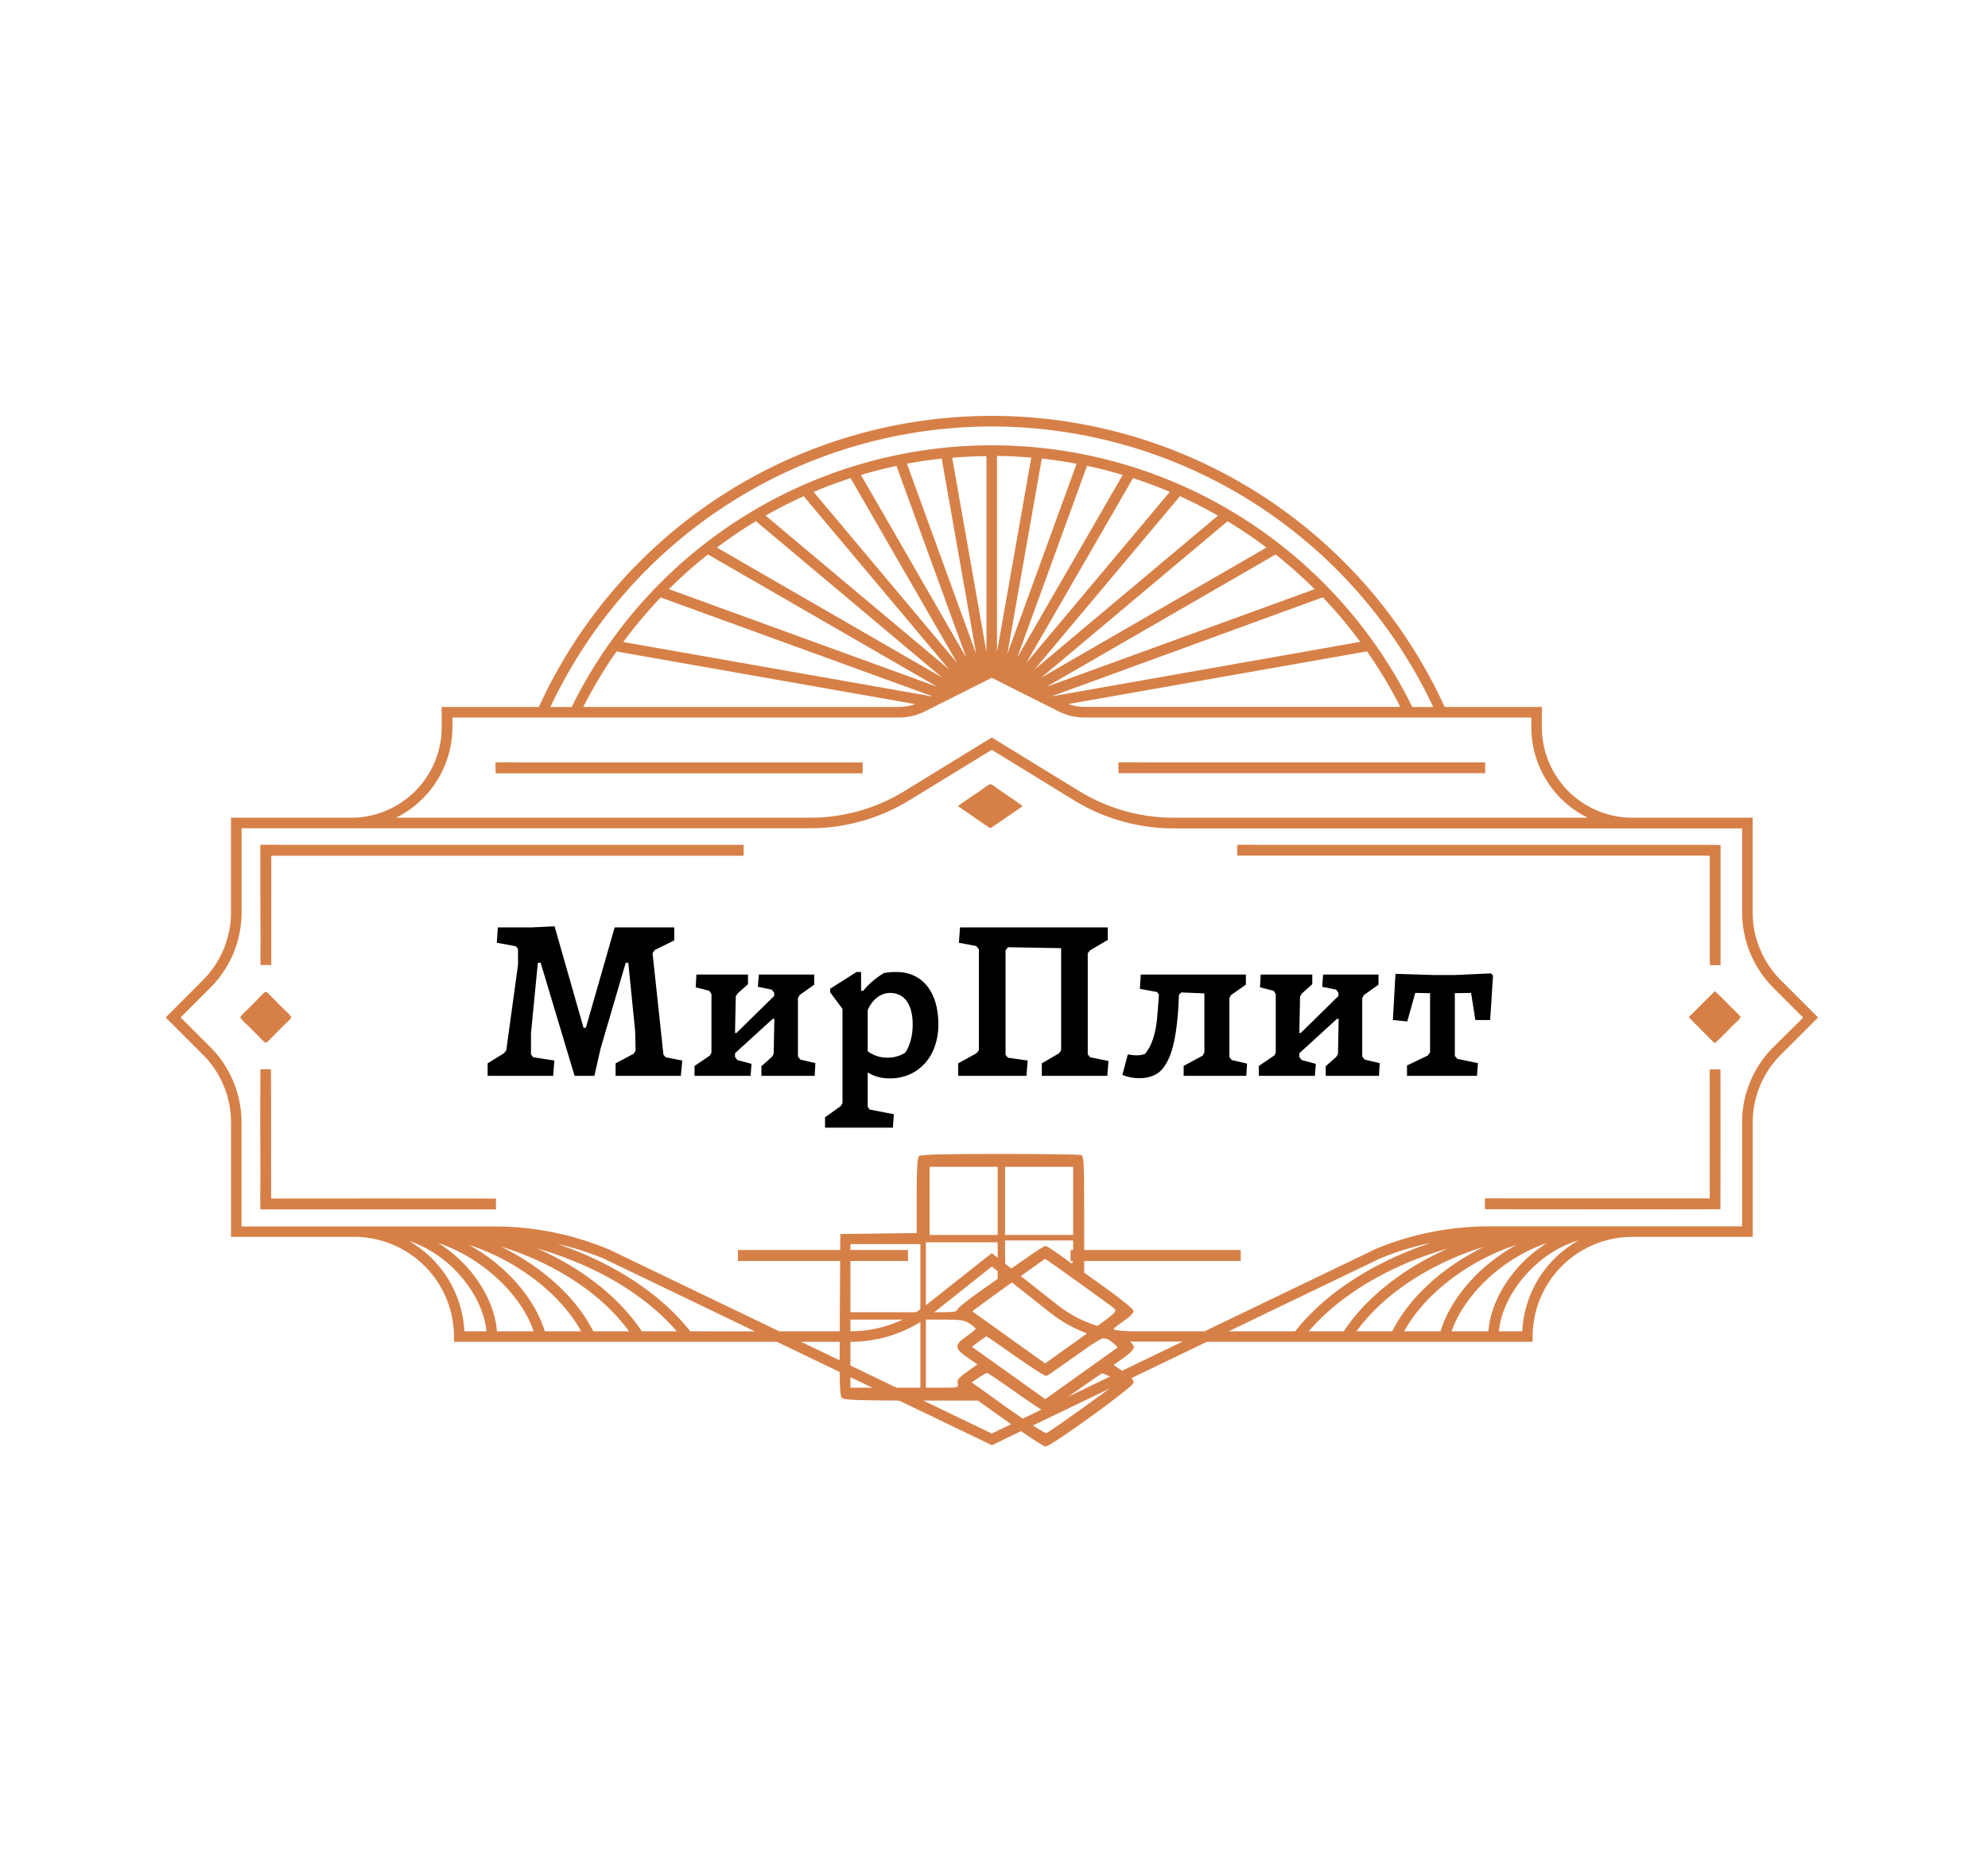 <?xml version="1.0" encoding="UTF-8"?> <svg xmlns="http://www.w3.org/2000/svg" xmlns:xlink="http://www.w3.org/1999/xlink" xmlns:svgjs="http://svgjs.com/svgjs" version="1.1" width="540" height="508"><svg id="SvgjsSvg1002" width="2" height="0" style="overflow: hidden; top: -100%; left: -100%; position: absolute; opacity: 0"><polyline id="SvgjsPolyline1003" points="0,0"></polyline><path id="SvgjsPath1004" d="M0 0 "></path></svg><defs id="SvgjsDefs2128"></defs><defs id="SvgjsDefs2129"><style> .lo-name path, .lo-name { fill: #000000; } .lo-tagline path, .lo-tagline { fill: #343a40; } .lo-icon path, .lo-icon { fill: #d68048; } .lo-shape path, .lo-shape { fill: #d68048; } </style></defs><g id="SvgjsG2130" fill="#d68048" class="lo-shape"><title>forma</title><g id="Слой_2" data-name="Слой 2"><g id="Слой_1-2" data-name="Слой 1"><path transform="translate(45, 113) scale(1.1,1.1)" d="M398.89,139.41a23.66,23.66,0,0,1-7-16.86V99.23H362.18a22.37,22.37,0,0,1-22.35-22.35v-5h-24a122.93,122.93,0,0,0-223.67,0h-24v5A22.38,22.38,0,0,1,45.85,99.23H16.13v23.32a23.66,23.66,0,0,1-7,16.86L0,148.56l9.14,9.14a23.68,23.68,0,0,1,7,16.86v28.19H46.56a24.65,24.65,0,0,1,24.63,24.62v1.3h79.74l52.52,25.26.57.27,53.08-25.53h80.45v-1.3a24.65,24.65,0,0,1,24.63-24.62H391.9V174.56a23.68,23.68,0,0,1,7-16.86l9.14-9.14ZM204,2.6A120.51,120.51,0,0,1,313,71.89h-5.17a115.64,115.64,0,0,0-207.57,0H95A120.53,120.53,0,0,1,204,2.6ZM111.33,58.17l73.75,13a12.22,12.22,0,0,1-4.06.71h-77.9A112.82,112.82,0,0,1,111.33,58.17Zm77.79,11.08L113,55.83a113,113,0,0,1,9.24-11l67,24.37Zm94.61-26.46-66.22,24.1,56.58-32.67A113.86,113.86,0,0,1,283.73,42.79ZM216.21,64.64l46-38.62c.87.53,1.75,1.06,2.61,1.61,2.41,1.54,4.74,3.17,7,4.88Zm-1.67-2,35.92-42.81q4.8,2.16,9.39,4.79Zm-2-1.67,26.33-45.61q4.62,1.5,9.09,3.39Zm-2.25-1.31,17.23-47.34c3,.63,5.9,1.38,8.81,2.25Zm-2.45-.88,8.51-48.25q4.33.48,8.59,1.28Zm-2.56-.45V9.89c2.84,0,5.67.17,8.47.41Zm-2.6,0-8.46-48c2.8-.24,5.63-.38,8.46-.41ZM191.63,10.54l8.51,48.25-17.1-47Q187.3,11,191.63,10.54Zm-11.17,1.79,17.23,47.35-26-45.1C174.56,13.71,177.49,13,180.46,12.33Zm-11.35,3L195.44,61,160,18.76Q164.49,16.87,169.11,15.37Zm-11.58,4.47,35.92,42.81-45.31-38C151.2,22.89,154.33,21.28,157.53,19.84ZM145.76,26l46,38.62L136.13,32.51c2.27-1.71,4.6-3.34,7-4.88C144,27.08,144.88,26.55,145.76,26Zm-11.86,8.2,56.58,32.67-66.22-24.1A113.86,113.86,0,0,1,133.9,34.22Zm151.84,10.6a114.31,114.31,0,0,1,9.24,11L218.9,69.24l-.11,0Zm10.92,13.35a112.82,112.82,0,0,1,8.21,13.72H227a12,12,0,0,1-4.08-.72ZM70.81,76.88V74.49H181a14.7,14.7,0,0,0,6.57-1.56L204,64.67l16.42,8.26A14.71,14.71,0,0,0,227,74.49H337.23v2.39a24.94,24.94,0,0,0,13.93,22.35H248.9a44.57,44.57,0,0,1-23.3-6.57L204,79.41,182.43,92.66a44.54,44.54,0,0,1-23.3,6.57H56.88A25,25,0,0,0,70.81,76.88Zm4.07,127.85C85.63,208.19,97,216,102.61,226.08h-9C91,217.51,83.6,209.51,74.88,204.73Zm16,21.35H81.8c-.58-8-6.36-16.78-14.48-21.81C77.67,207.71,87.6,216.56,90.88,226.08Zm-8-20.9c11.33,3.45,24,10.51,31.54,20.9h-8.83C101.07,217.1,92.21,209.74,82.83,205.18Zm9,.47c12.12,3.47,25.49,10.15,34.34,20.43h-8.65C111.67,217.15,102,210.12,91.83,205.65ZM60.1,203.79c10.2,3.24,18.34,13.48,19.09,22.29H73.76A27.24,27.24,0,0,0,60.1,203.79Zm69.44,22.29c-8.17-10.39-20.72-17.46-32.73-21.56a70,70,0,0,1,11.31,3.57l37.4,18ZM204,251.32l-47.09-22.65H169.1a32.89,32.89,0,0,0,20.31-7L204,210.08l14.6,11.54a32.92,32.92,0,0,0,20.32,7h12.17Zm121.6-46.14c-9.38,4.56-18.24,11.92-22.71,20.9h-8.83C301.57,215.69,314.29,208.63,325.62,205.18Zm-34.7,20.9h-8.65c8.86-10.28,22.23-17,34.35-20.43C306.49,210.12,296.78,217.15,290.92,226.08Zm42.65-21.35c-8.72,4.78-16.12,12.78-18.74,21.35h-9C311.4,216,322.82,208.19,333.57,204.73Zm7.55-.46c-8.12,5-13.89,13.84-14.47,21.81h-9.09C320.85,216.56,330.77,207.71,341.12,204.27Zm-62.21,21.81h-16.4l37.4-18a70.74,70.74,0,0,1,12.53-3.84C300.19,208.3,287.26,215.46,278.91,226.08Zm56.07,0h-5.72c.76-9,9.21-19.45,19.69-22.47A27.2,27.2,0,0,0,335,226.08Zm62.07-70.22a26.27,26.27,0,0,0-7.75,18.7v25.59H326.93a73.35,73.35,0,0,0-28.05,5.55l-42.36,20.38H238.94a30.33,30.33,0,0,1-18.71-6.5L204,206.76,187.8,219.58a30.3,30.3,0,0,1-18.7,6.5H151.52l-42.3-20.35-.07,0a73.3,73.3,0,0,0-28-5.55H18.73V174.56A26.27,26.27,0,0,0,11,155.86l-7.3-7.3,7.3-7.31a26.27,26.27,0,0,0,7.75-18.7V101.83h140.4a47.07,47.07,0,0,0,24.66-7L204,82.46l20.22,12.41a47.1,47.1,0,0,0,24.66,7H389.3v20.72a26.27,26.27,0,0,0,7.75,18.7l7.31,7.31Z"></path><g id="_a85951ff" data-name="#a85951ff"><path transform="translate(45, 113) scale(1.1,1.1)" d="M81.44,85.58c2.34-.11,4.68,0,7,0h79.67c1.31,0,2.63,0,4,0,0,.9,0,1.79,0,2.69-1.8,0-3.59,0-5.39,0H85.34c-1.28,0-2.56,0-3.85,0C81.47,87.33,81.46,86.45,81.44,85.58Z"></path><path transform="translate(45, 113) scale(1.1,1.1)" d="M235.26,85.56c2-.06,3.91,0,5.87,0h80.7c1.34,0,2.67,0,4,0q0,1.34,0,2.67c-13.11,0-26.22,0-39.32,0q-25.61,0-51.19,0Q235.23,86.9,235.26,85.56Z"></path><path transform="translate(45, 113) scale(1.1,1.1)" d="M202.09,91.88a6.15,6.15,0,0,1,1.57-.95,5.6,5.6,0,0,1,1.25.73c2.21,1.61,4.53,3.07,6.73,4.7-2.67,1.82-5.29,3.7-8,5.47-2.7-1.75-5.3-3.65-8-5.47C197.76,94.78,200,93.42,202.09,91.88Z"></path><path transform="translate(45, 113) scale(1.1,1.1)" d="M23.37,105.93c1.94-.06,3.88,0,5.82,0H136.72c2,0,4,0,6,0,0,.89,0,1.79,0,2.69-1.87,0-3.73,0-5.6,0H30.23c-1.39,0-2.77,0-4.15,0,0,9,0,18,0,27-.89,0-1.77,0-2.65,0-.06-2.13,0-4.26,0-6.39C23.37,121.49,23.35,113.71,23.37,105.93Z"></path><path transform="translate(45, 113) scale(1.1,1.1)" d="M264.6,105.93c1.95-.06,3.91,0,5.86,0H379.87c1.36,0,2.72,0,4.09.06,0,9.89,0,19.77,0,29.66l-2.61,0c-.07-1.23-.08-2.46-.06-3.68,0-7.78,0-15.56,0-23.33-1.29-.07-2.59-.07-3.89-.05H271.29c-2.22,0-4.43,0-6.65,0C264.6,107.72,264.59,106.82,264.6,105.93Z"></path><path transform="translate(45, 113) scale(1.1,1.1)" d="M24.53,142.29c.29-.2.6.21.83.37,1.49,1.49,2.95,3,4.48,4.47A7.16,7.16,0,0,1,31,148.44c0,.39-.4.65-.63.93-1.62,1.57-3.22,3.17-4.79,4.78-.28.23-.54.61-.93.63a5.48,5.48,0,0,1-1.1-.94c-1.15-1.2-2.34-2.37-3.53-3.54a11.75,11.75,0,0,1-1.59-1.72,2.75,2.75,0,0,1,.75-1q1.91-1.84,3.75-3.73A13.6,13.6,0,0,1,24.53,142.29Z"></path><path transform="translate(45, 113) scale(1.1,1.1)" d="M376.11,148.47c2.17-2.11,4.26-4.32,6.47-6.39,1.55,1.38,2.95,2.92,4.44,4.37a18.15,18.15,0,0,1,1.92,2,4,4,0,0,1-1,1.19c-1.83,1.73-3.53,3.6-5.39,5.3-1.1-1-2.13-2.09-3.19-3.15S377.16,149.62,376.11,148.47Z"></path><path transform="translate(45, 113) scale(1.1,1.1)" d="M23.38,161.36H26c.08,10.64,0,21.28.05,31.92,17.74-.05,35.48,0,53.22,0,.77,0,1.53,0,2.29,0,0,.89,0,1.79,0,2.69-1.8,0-3.59,0-5.39,0H28.56c-1.72,0-3.45,0-5.17,0-.07-2.62,0-5.23,0-7.85C23.38,179.21,23.33,170.28,23.38,161.36Z"></path><path transform="translate(45, 113) scale(1.1,1.1)" d="M381.31,161.35l2.62.05c.05,10.57,0,21.15,0,31.72,0,.94,0,1.88,0,2.81-19.38.06-38.76,0-58.14,0,0-.89-.06-1.79,0-2.68,2.16-.07,4.33,0,6.49,0,16.35,0,32.69,0,49,0,0-9.34,0-18.68,0-28C381.23,164,381.24,162.65,381.31,161.35Z"></path><path transform="translate(45, 113) scale(1.1,1.1)" d="M141.3,206c11,0,22,0,33.07,0,3,0,6,0,8.94,0v2.71h-42C141.29,207.82,141.29,206.91,141.3,206Z"></path><path transform="translate(45, 113) scale(1.1,1.1)" d="M223.45,206c9.92,0,19.83,0,29.75,0,4.09,0,8.17,0,12.27,0v2.71h-42C223.44,207.82,223.44,206.91,223.45,206Z"></path></g></g></g></g><g id="SvgjsG2131" fill="#d68048" class="lo-icon"><path transform="translate(218, 304) scale(0.5,0.5)" d="M 63.200 20.200 C 62.346 21.054, 62 27.240, 62 41.680 L 62 61.959 41.250 62.230 L 20.500 62.500 20.237 106.500 C 19.996 146.977, 20.111 150.600, 21.678 151.750 C 22.967 152.695, 32.145 153, 59.318 153 L 95.254 153 112.795 165.500 C 122.443 172.375, 131.080 178, 131.988 178 C 134.857 178, 179.464 145.702, 179.799 143.382 C 180.022 141.838, 178.684 140.337, 174.541 137.484 L 168.984 133.657 174.492 129.749 C 177.828 127.383, 180 125.101, 180 123.963 C 180 122.818, 177.870 120.606, 174.538 118.292 C 171.534 116.207, 169.076 114.275, 169.076 114 C 169.076 113.725, 171.560 111.775, 174.595 109.667 C 178.176 107.180, 180.003 105.248, 179.796 104.167 C 179.621 103.250, 173.520 98.227, 166.239 93.004 L 153 83.509 153 51.861 C 153 23.926, 152.814 20.143, 151.418 19.607 C 150.548 19.273, 130.613 19, 107.118 19 C 75.226 19, 64.096 19.304, 63.200 20.200 M 69 44.500 L 69 63 87.500 63 L 106 63 106 44.500 L 106 26 87.500 26 L 69 26 69 44.500 M 110 44.500 L 110 63 128.500 63 L 147 63 147 44.500 L 147 26 128.500 26 L 110 26 110 44.500 M 110 74.500 C 110 79.175, 110.254 83, 110.563 83 C 110.873 83, 115.539 79.850, 120.931 76 C 126.324 72.150, 131.265 69, 131.911 69 C 132.872 69, 139.607 73.514, 145.750 78.276 C 146.722 79.029, 147 77.770, 147 72.622 L 147 66 128.500 66 L 110 66 110 74.500 M 67 86 L 67 105 75.500 105 C 81.795 105, 84 104.664, 84 103.704 C 84 102.991, 88.950 98.910, 95 94.635 L 106 86.862 106 76.931 L 106 67 86.500 67 L 67 67 67 86 M 26 86.500 L 26 105 45 105 L 64 105 64 86.500 L 64 68 45 68 L 26 68 26 86.500 M 111.752 90.200 C 100.891 97.976, 92.116 104.428, 92.252 104.540 C 92.388 104.652, 101.336 111.057, 112.136 118.773 L 131.772 132.804 151.458 118.752 C 170.252 105.338, 171.063 104.623, 169.323 102.995 C 167.546 101.333, 132.181 75.969, 131.728 76.032 C 131.603 76.049, 122.613 82.425, 111.752 90.200 M 26 127.500 L 26 146 45 146 L 64 146 64 127.500 L 64 109 45 109 L 26 109 26 127.500 M 67 127.500 L 67 146 75.861 146 C 84.631 146, 84.718 145.976, 84.272 143.642 C 83.901 141.703, 84.813 140.581, 89.419 137.314 L 95.016 133.343 89.508 129.550 C 82.423 124.670, 82.338 122.662, 89.026 118.126 C 91.762 116.270, 94 114.394, 94 113.957 C 94 113.521, 92.484 112.226, 90.632 111.082 C 87.800 109.331, 85.651 109, 77.132 109 L 67 109 67 127.500 M 95.744 120.965 L 91.988 123.793 109.244 136.084 C 118.735 142.844, 127.695 149.244, 129.156 150.306 L 131.812 152.237 151.156 138.452 C 161.795 130.869, 170.718 124.485, 170.985 124.264 C 171.480 123.855, 167.820 120.706, 164.864 118.997 C 163.590 118.261, 159.951 120.394, 148.450 128.620 C 140.323 134.432, 133.152 139.388, 132.513 139.633 C 131.875 139.878, 124.345 135.111, 115.779 129.039 C 107.213 122.968, 100.046 118.031, 99.852 118.068 C 99.658 118.106, 97.810 119.410, 95.744 120.965 M 95.680 140.571 L 91.896 143.143 111.506 157.156 C 123.479 165.711, 131.693 170.948, 132.595 170.602 C 134.700 169.794, 171.003 143.763, 170.988 143.072 C 170.963 141.934, 163.782 137.870, 162.597 138.324 C 161.929 138.581, 154.999 143.338, 147.196 148.895 C 139.394 154.453, 132.445 158.991, 131.755 158.981 C 131.065 158.971, 123.879 154.246, 115.787 148.481 C 107.695 142.716, 100.712 138, 100.269 138 C 99.826 138, 97.761 139.157, 95.680 140.571" stroke="none" fill-rule="evenodd"></path></g><path id="SvgjsPath2132" d="M4.42-40.32L4.16-36.16L9.34-35.20L9.92-34.43L9.92-30.21L6.72-6.91L6.08-6.14L1.66-3.39L1.66 0L19.46 0L19.78-4.16L14.02-5.06L13.44-5.82L13.44-11.58L15.30-30.72L16.06-30.72L25.28 0L30.66 0L32.32-7.36L39.17-30.72L39.87-30.72L41.73-12.16L41.86-6.85L41.34-6.02L36.42-3.39L36.42 0L54.14 0L54.53-4.16L49.98-5.06L49.41-5.76L46.46-33.34L47.04-34.18L52.35-36.80L52.35-40.32L36.16-40.32L28.35-13.06L27.71-13.06L19.84-40.64L13.57-40.32ZM58.37-27.52L58.18-24.06L61.89-23.10L62.46-22.21L62.46-6.27L62.02-5.50L57.86-2.69L57.86 0L73.09 0L73.34-3.26L69.50-4.29L68.86-5.12L68.86-6.14L79.10-15.49L79.55-15.49L79.36-5.95L78.91-5.18L76.03-2.62L76.03 0L90.50 0L90.69-3.46L86.59-4.42L85.95-5.25L85.95-21.12L86.40-21.95L90.37-24.77L90.37-27.52L75.33-27.52L75.07-24.19L78.85-23.42L79.49-22.59L79.49-21.70L69.25-11.65L68.86-11.65L69.06-21.50L69.44-22.27L72.38-24.90L72.38-27.52ZM94.72-23.68L94.72-22.66L98.05-18.18L98.05 7.36L97.60 8.19L93.31 11.26L93.31 14.08L111.74 14.08L112 10.43L105.41 9.15L104.90 8.38L104.90-0.96C106.62 0.19 108.67 0.70 110.91 0.70C118.53 0.70 124.10-5.12 124.10-14.02C124.10-22.85 119.68-28.22 112.70-28.22C111.62-28.22 110.34-28.16 109.25-27.90C107.14-26.62 105.15-24.96 103.68-23.10L103.10-23.10L103.10-28.22L101.89-28.22ZM104.90-17.86C106.11-20.74 108.42-22.53 110.98-22.53C114.56-22.53 117.12-19.84 117.12-13.95C117.12-10.82 116.35-8.19 115.14-6.34C113.92-5.50 112.19-4.93 110.34-4.93C108.29-4.93 106.50-5.50 104.90-6.66ZM129.98-40.32L129.66-36.16L134.40-35.26L135.10-34.37L135.10-6.98L134.46-6.14L129.47-3.39L129.47 0L148.03 0L148.35-4.16L142.98-4.93L142.34-5.70L142.34-34.11L142.98-34.94L157.44-34.69L157.44-6.91L156.80-6.08L152.19-3.39L152.19 0L169.98 0L170.30-4.03L165.31-5.06L164.67-5.82L164.67-33.28L165.31-34.11L170.11-36.93L170.11-40.32ZM179.07-27.52L178.82-23.62L183.49-22.78L184-22.08L183.62-16.83C183.23-11.20 181.89-7.94 180.22-5.95C179.52-5.70 178.75-5.57 177.92-5.57C177.15-5.57 176.32-5.70 175.55-5.82L174.08-0.26C175.42 0.32 176.96 0.64 178.62 0.64C180.99 0.64 183.10 0 184.51-1.41C186.88-3.90 188.61-8.06 189.31-18.94L189.44-22.02L190.08-22.66L196.35-22.40L196.35-6.34L195.90-5.50L190.72-2.69L190.72 0L207.74 0L207.94-3.33L203.78-4.29L203.14-5.12L203.14-21.12L203.58-21.95L207.62-24.77L207.62-27.52ZM211.65-27.52L211.46-24.06L215.17-23.10L215.74-22.21L215.74-6.27L215.30-5.50L211.14-2.69L211.14 0L226.37 0L226.62-3.26L222.78-4.29L222.14-5.12L222.14-6.14L232.38-15.49L232.83-15.49L232.64-5.95L232.19-5.18L229.31-2.62L229.31 0L243.78 0L243.97-3.46L239.87-4.42L239.23-5.25L239.23-21.12L239.68-21.95L243.65-24.77L243.65-27.52L228.61-27.52L228.35-24.19L232.13-23.42L232.77-22.59L232.77-21.70L222.53-11.65L222.14-11.65L222.34-21.50L222.72-22.27L225.66-24.90L225.66-27.52ZM248.26-27.71L247.55-15.17L251.46-14.78L253.63-22.53L257.66-22.46L257.66-6.40L257.02-5.50L251.39-2.82L251.39 0L270.40 0L270.66-3.46L265.09-4.61L264.38-5.38L264.38-22.46L268.80-22.53L269.95-15.17L273.98-15.17L274.75-27.20L274.24-27.84L264.38-27.39L258.88-27.39Z" fill="#000000" transform="matrix(1,0,0,1,130.795,292.28)" class="lo-name"></path></svg> 